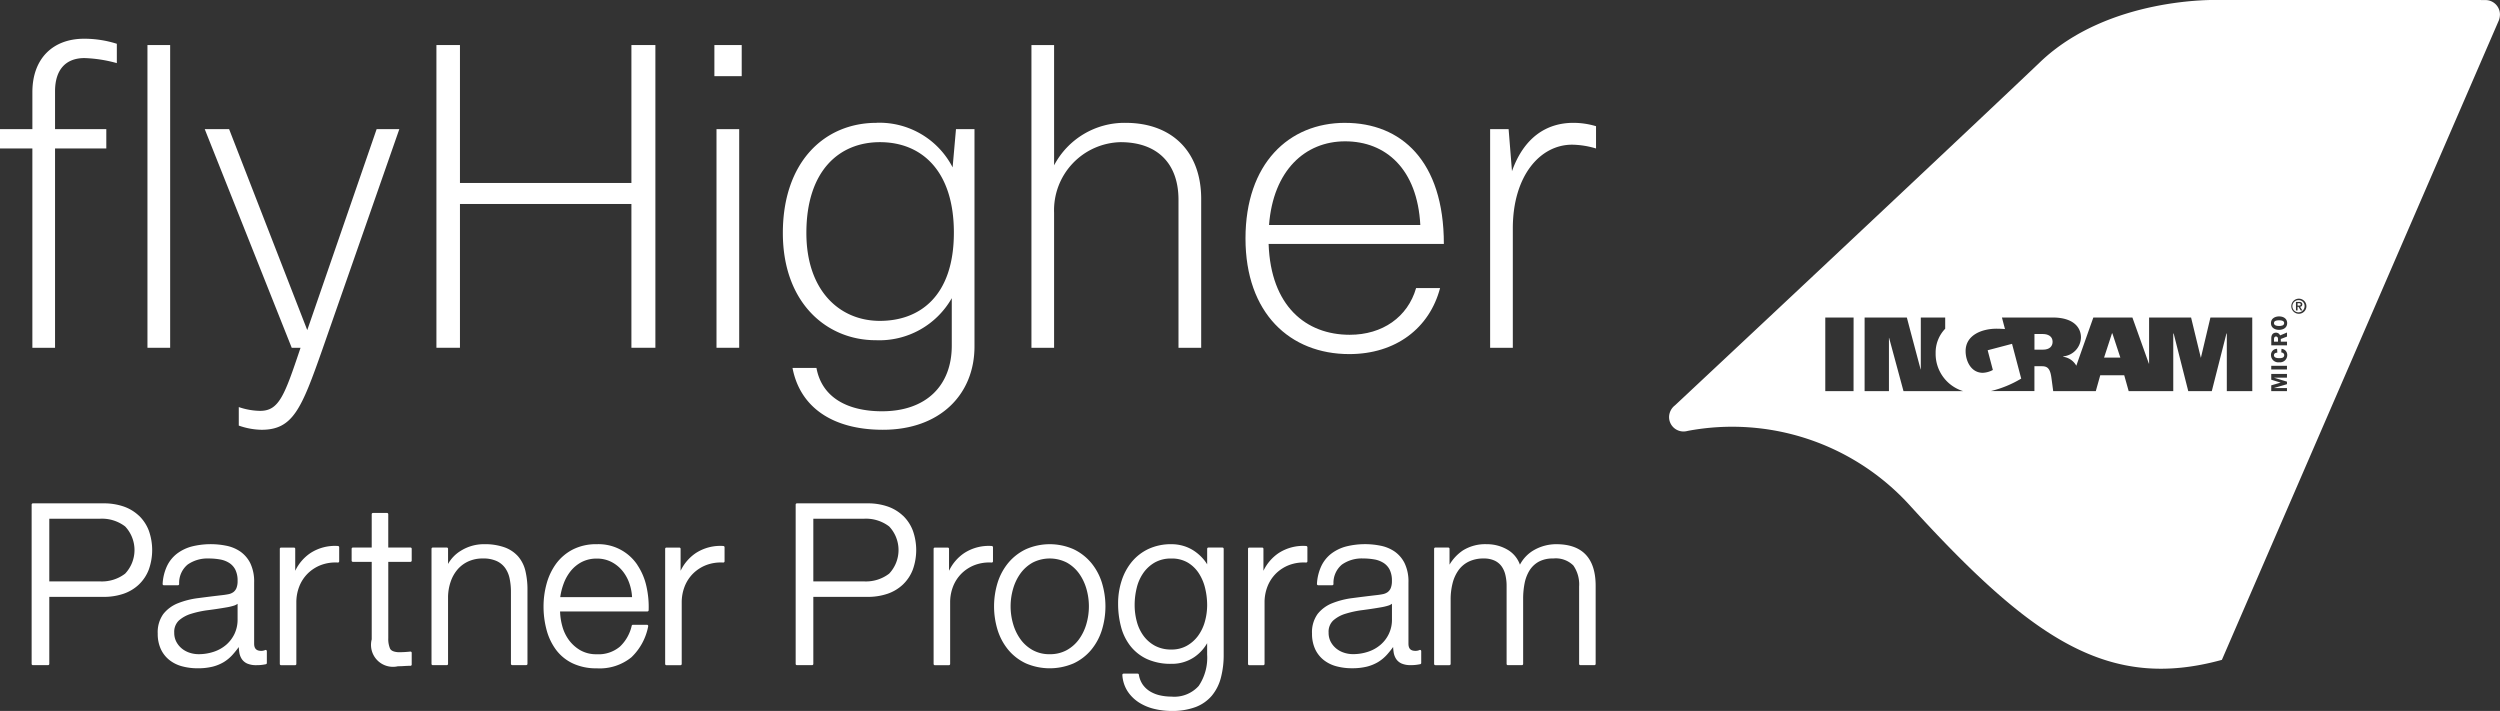 <svg xmlns="http://www.w3.org/2000/svg" xmlns:xlink="http://www.w3.org/1999/xlink" width="353.188" height="100.434" viewBox="0 0 353.188 100.434">
  <rect x="0" y="0" width="353.188" height="100.434" fill="#333333" stroke="none"/>
  <defs>
    <clipPath id="clip-path">
      <rect id="Rectangle_165" data-name="Rectangle 165" width="353.188" height="100.434" fill="none"/>
    </clipPath>
  </defs>
  <g id="Group_678" data-name="Group 678" transform="translate(0 15)">
    <g id="Group_636" data-name="Group 636" transform="translate(0 -15)">
      <path id="Path_836" data-name="Path 836" d="M118.944,9.084h-3.387V28.569H91.334V9.084H88.01V51.85h3.324V31.537h24.223V51.85h3.387Z" transform="translate(-26.354 -2.72)" fill="#fff"/>
      <path id="Path_837" data-name="Path 837" d="M147.568,20.967h-3.206V51.853h3.206Zm.355-11.881h-3.859v4.395h3.859Z" transform="translate(-43.138 -2.721)" fill="#fff"/>
      <g id="Group_605" data-name="Group 605">
        <g id="Group_604" data-name="Group 604" clip-path="url(#clip-path)">
          <path id="Path_838" data-name="Path 838" d="M171.583,52.749c-5.759,0-10.389-4.336-10.389-12.415,0-8.792,4.631-12.832,10.389-12.832,5.938,0,10.449,4.1,10.449,12.773,0,9.087-4.926,12.473-10.449,12.473m-.474-27.977c-7.421,0-13.239,5.583-13.239,15.562,0,9.859,6.175,15.148,13.12,15.148a11.77,11.77,0,0,0,10.745-5.94v6.713c0,5.642-3.621,9.267-9.855,9.267-4.807,0-8.491-1.9-9.261-6.119h-3.384c1.069,5.582,5.7,8.732,12.762,8.732,8.136,0,12.947-5.048,12.947-11.764V25.663H182.33l-.476,5.4a11.632,11.632,0,0,0-10.745-6.3" transform="translate(-47.273 -7.418)" fill="#fff"/>
          <path id="Path_839" data-name="Path 839" d="M211.2,9.086H208V51.852h3.2V32.786a9.619,9.619,0,0,1,9.381-9.981c5.167,0,8.194,2.97,8.194,8.141V51.852h3.206V30.824c0-6.71-4.156-10.748-10.686-10.748a11.243,11.243,0,0,0-10.094,6Z" transform="translate(-62.283 -2.721)" fill="#fff"/>
          <path id="Path_840" data-name="Path 840" d="M254.492,39.206c.594-7.722,5.106-11.822,10.749-11.822,5.759,0,10.209,3.92,10.624,11.822Zm10.749-14.434c-7.958,0-14.074,5.76-14.074,16.334s6.295,16.336,14.665,16.336c6.591,0,11.34-3.684,12.825-9.328h-3.387c-1.185,4.1-4.749,6.6-9.379,6.6-6.174,0-11.158-4.041-11.458-12.831h24.758c0-11.762-6.056-17.107-13.95-17.107" transform="translate(-75.21 -7.418)" fill="#fff"/>
          <path id="Path_841" data-name="Path 841" d="M312.258,24.773c-3.859,0-7.006,2.137-8.67,6.828l-.476-5.938H300.5V56.55h3.206V39.68c0-7.425,3.857-11.821,8.37-11.821a12.279,12.279,0,0,1,3.385.535V25.247a11.108,11.108,0,0,0-3.206-.474" transform="translate(-89.982 -7.418)" fill="#fff"/>
          <path id="Path_842" data-name="Path 842" d="M11.875,7.812c-4.395,0-7.3,2.792-7.3,7.545v5.228H0v2.732H4.573V51.472H7.776V23.317h7.243V20.585H7.776V15.238c0-3.089,1.544-4.694,4.157-4.694a19.131,19.131,0,0,1,4.573.713V8.525a15.118,15.118,0,0,0-4.631-.713" transform="translate(0 -2.339)" fill="#fff"/>
          <rect id="Rectangle_164" data-name="Rectangle 164" width="3.207" height="42.767" transform="translate(20.832 6.365)" fill="#fff"/>
          <path id="Path_843" data-name="Path 843" d="M68.778,26.045H65.572l-9.8,28.392L44.732,26.045H41.289L53.578,56.932h1.246c-2.253,6.712-3.026,8.911-5.7,8.911a9.619,9.619,0,0,1-3.026-.535v2.615a10.135,10.135,0,0,0,3.2.594c4.453,0,5.64-2.912,8.609-11.346Z" transform="translate(-12.364 -7.799)" fill="#fff"/>
          <path id="Path_844" data-name="Path 844" d="M458.857,67.853c-.127,0-.281.089-.281.336v.4h.565v-.4c0-.241-.146-.336-.284-.336" transform="translate(-137.316 -20.318)" fill="#fff"/>
          <path id="Path_845" data-name="Path 845" d="M459.29,64.586c-.446,0-.718.116-.718.4s.271.408.715.408c.279,0,.722-.042.722-.408,0-.295-.281-.4-.719-.4" transform="translate(-137.315 -19.34)" fill="#fff"/>
          <path id="Path_846" data-name="Path 846" d="M425.424,67.225l-1.117,3.426h2.3l-1.127-3.426Z" transform="translate(-127.054 -20.13)" fill="#fff"/>
          <path id="Path_847" data-name="Path 847" d="M451.932.01,450.708,0H414.08s-15.354-.514-25.065,8.761c-6.07,5.8-35.028,33.018-51.6,48.508a2.131,2.131,0,0,0-.83,1.655,2.037,2.037,0,0,0,1.808,2.02,1.834,1.834,0,0,0,.462,0,2.384,2.384,0,0,0,.375-.071,33.9,33.9,0,0,1,31.232,10.377c8.8,9.673,15.892,16.308,22.835,19.937,6.786,3.546,13.43,4.221,21.387,2.035l17.2-39.72,21.934-50.64a2.509,2.509,0,0,0,.15-.812A2.043,2.043,0,0,0,451.932.01M362.646,55.253c-.024,0-3.966,0-3.992,0V44.864h4s-.006,6.9-.006,10.389m7.055,0c-.651-2.416-2.032-7.519-2.032-7.519h-.023v7.519h-3.438V44.864h5.969c.629,2.4,1.946,7.326,1.946,7.326h.024V44.864h3.446v1.578a4.842,4.842,0,0,0-1.35,3.443,5.5,5.5,0,0,0,3.87,5.368Zm49.277,0h-3.6V47.116h-.051l-2.07,8.137h-3.326l-2.062-8.137h-.056v8.137h-6.3l-.628-2.238H397.5l-.628,2.238h-6.02s-.2-1.531-.256-1.914c-.179-1.288-.568-1.6-1.335-1.6H388.2v3.513h-6.167a15.324,15.324,0,0,0,4.3-1.766l-1.294-4.911-3.444.907.734,2.786a3.277,3.277,0,0,1-1.423.4c-1.645,0-2.427-1.647-2.427-3.067,0-2.285,2.329-3.164,4.381-3.164.477,0,1.094.041,1.18.05l-.429-1.63h7.177c2.872,0,3.986,1.361,3.986,2.809a2.755,2.755,0,0,1-2.492,2.677.1.1,0,0,0,0,.063,2.507,2.507,0,0,1,1.842,1.268c-.014-.023,2.2-6.246,2.4-6.817h5.518l2.327,6.516h.031V44.864h5.934s1.374,5.689,1.382,5.689c.448-1.894,1.347-5.689,1.347-5.689h5.911Zm4.9-1.9h-1.811v.013l1.811.551v.357l-1.811.535v.013h1.811v.436h-2.223V54.44l1.332-.389-1.332-.408v-.813h2.223Zm0-1.153h-2.223v-.518h2.223Zm-1.112-1.018a1.017,1.017,0,0,1-1.144-1,.843.843,0,0,1,.86-.9l.034.544c-.245,0-.475.087-.475.373,0,.366.478.4.748.4.3,0,.7-.035.7-.427,0-.243-.2-.357-.417-.385l.032-.505a.858.858,0,0,1,.81.917,1.012,1.012,0,0,1-1.143.981m1.112-2.91v.518h-2.223V47.8c0-.535.258-.8.667-.8a.6.6,0,0,1,.574.385l.982-.411v.577l-.878.34v.379ZM422.759,46.6c-.589,0-1.141-.294-1.141-.952,0-.688.622-.946,1.141-.946.719,0,1.147.388,1.147.946,0,.658-.549.952-1.147.952m2.8-2.271a1.067,1.067,0,1,1,1.067-1.067,1.068,1.068,0,0,1-1.067,1.067" transform="translate(-100.787 0)" fill="#fff"/>
          <path id="Path_848" data-name="Path 848" d="M411.456,67.359h-1.188v2.21h1.188c.972,0,1.376-.5,1.376-1.117,0-.785-.668-1.093-1.376-1.093" transform="translate(-122.85 -20.17)" fill="#fff"/>
          <path id="Path_849" data-name="Path 849" d="M463.246,60.527a.862.862,0,1,0,.807.86.818.818,0,0,0-.807-.86m.263,1.46-.313-.521h-.137v.521h-.224V60.778h.449c.29,0,.446.1.446.355a.3.3,0,0,1-.316.325l.326.529Z" transform="translate(-138.473 -18.124)" fill="#fff"/>
          <path id="Path_850" data-name="Path 850" d="M463.771,61.3c0-.142-.13-.165-.245-.165h-.2v.345h.2c.133,0,.248-.018.248-.18" transform="translate(-138.738 -18.305)" fill="#fff"/>
          <path id="Path_851" data-name="Path 851" d="M21.525,103.242a6.006,6.006,0,0,0-2.175-1.3,8.559,8.559,0,0,0-2.8-.435H6.556a.176.176,0,0,0-.175.175v22.509a.176.176,0,0,0,.175.175H8.7a.176.176,0,0,0,.175-.175v-9.472H16.55a8.553,8.553,0,0,0,2.8-.436,5.961,5.961,0,0,0,2.175-1.3,5.762,5.762,0,0,0,1.4-2.1,8.188,8.188,0,0,0,0-5.551,5.78,5.78,0,0,0-1.4-2.1m-12.65.445h7.2a5.4,5.4,0,0,1,3.515,1.094,4.86,4.86,0,0,1,0,6.665,5.4,5.4,0,0,1-3.515,1.1h-7.2Z" transform="translate(-1.911 -30.396)" fill="#fff"/>
          <path id="Path_852" data-name="Path 852" d="M46.978,124.7a1.354,1.354,0,0,1-.558.111c-.677,0-.992-.325-.992-1.023v-8.638a5.959,5.959,0,0,0-.555-2.745,4.42,4.42,0,0,0-1.446-1.656,5.373,5.373,0,0,0-1.987-.8,11.1,11.1,0,0,0-4.808.113,6.011,6.011,0,0,0-2.093,1.008,4.835,4.835,0,0,0-1.423,1.764,6.8,6.8,0,0,0-.617,2.524.174.174,0,0,0,.174.187h1.987a.177.177,0,0,0,.175-.17,3.366,3.366,0,0,1,1.19-2.749,4.865,4.865,0,0,1,2.984-.864,9.078,9.078,0,0,1,1.623.139,3.541,3.541,0,0,1,1.293.5,2.453,2.453,0,0,1,.853.958,3.46,3.46,0,0,1,.312,1.575,2.617,2.617,0,0,1-.16,1,1.366,1.366,0,0,1-.433.575,1.755,1.755,0,0,1-.718.3c-.309.062-.674.115-1.089.156q-1.608.189-3.17.394a11.679,11.679,0,0,0-2.849.721A4.964,4.964,0,0,0,32.6,119.6a4.4,4.4,0,0,0-.793,2.772,5.132,5.132,0,0,0,.442,2.2,4.236,4.236,0,0,0,1.217,1.543,4.918,4.918,0,0,0,1.8.883,8.354,8.354,0,0,0,2.174.275,8.726,8.726,0,0,0,2.108-.226,5.907,5.907,0,0,0,1.592-.651A5.553,5.553,0,0,0,42.4,125.34a12.836,12.836,0,0,0,.856-1.069c.013.256.037.5.071.726a2.351,2.351,0,0,0,.357.97,1.8,1.8,0,0,0,.783.645,3.171,3.171,0,0,0,1.286.221,6.11,6.11,0,0,0,.7-.033c.182-.02.39-.053.627-.1a.175.175,0,0,0,.143-.172v-1.671a.174.174,0,0,0-.08-.147.178.178,0,0,0-.167-.013m-3.886-6.538v2.19a4.718,4.718,0,0,1-.44,2.067,4.776,4.776,0,0,1-1.186,1.552,5.213,5.213,0,0,1-1.754.975,6.686,6.686,0,0,1-2.12.338,4.087,4.087,0,0,1-1.3-.212,3.333,3.333,0,0,1-1.109-.614,3.08,3.08,0,0,1-.76-.955,2.717,2.717,0,0,1-.281-1.26,2.214,2.214,0,0,1,.652-1.715,4.635,4.635,0,0,1,1.748-.955,14.125,14.125,0,0,1,2.413-.514c.893-.115,1.77-.248,2.605-.394a7.632,7.632,0,0,0,.968-.226,1.645,1.645,0,0,0,.564-.277" transform="translate(-9.524 -32.861)" fill="#fff"/>
          <path id="Path_853" data-name="Path 853" d="M64.642,110.1a6.355,6.355,0,0,0-3.9,1.007,6.257,6.257,0,0,0-2.139,2.5V110.5a.176.176,0,0,0-.175-.175H56.6a.176.176,0,0,0-.175.175v16.267a.175.175,0,0,0,.175.175h1.986a.176.176,0,0,0,.175-.175v-8.669a6.144,6.144,0,0,1,.428-2.315,5.322,5.322,0,0,1,1.206-1.816,5.416,5.416,0,0,1,1.847-1.176,5.787,5.787,0,0,1,2.388-.351.188.188,0,0,0,.129-.048.176.176,0,0,0,.054-.127v-1.986a.175.175,0,0,0-.167-.175" transform="translate(-16.895 -32.966)" fill="#fff"/>
          <path id="Path_854" data-name="Path 854" d="M79.219,108.329H76.084v-4.712a.176.176,0,0,0-.175-.175H73.922a.176.176,0,0,0-.175.175v4.712H71.085a.175.175,0,0,0-.175.175v1.671a.176.176,0,0,0,.175.175h2.662V121.3a3.1,3.1,0,0,0,3.705,3.8c.3,0,.6-.011.9-.032s.579-.031.87-.031a.175.175,0,0,0,.175-.175V123.2a.174.174,0,0,0-.194-.174,15.362,15.362,0,0,1-1.673.092c-.644-.036-1.045-.21-1.193-.516a3.42,3.42,0,0,1-.25-1.452v-10.8h3.135a.176.176,0,0,0,.175-.175V108.5a.175.175,0,0,0-.175-.175" transform="translate(-21.233 -30.975)" fill="#fff"/>
          <path id="Path_855" data-name="Path 855" d="M99.275,111.49a4.707,4.707,0,0,0-1.913-1.295,8.257,8.257,0,0,0-2.917-.453,6.129,6.129,0,0,0-3.276.924,5.059,5.059,0,0,0-1.813,1.87v-2.146a.175.175,0,0,0-.175-.175H87.194a.175.175,0,0,0-.175.175v16.266a.175.175,0,0,0,.175.175H89.18a.175.175,0,0,0,.175-.175v-9.484A7.023,7.023,0,0,1,89.739,115a5.242,5.242,0,0,1,.976-1.709,4.449,4.449,0,0,1,1.517-1.122,4.89,4.89,0,0,1,2.055-.41,4.536,4.536,0,0,1,1.927.361,3.044,3.044,0,0,1,1.208.984,3.93,3.93,0,0,1,.633,1.494,9.259,9.259,0,0,1,.185,1.9v10.151a.176.176,0,0,0,.175.175H100.4a.175.175,0,0,0,.175-.175V116.191a11.341,11.341,0,0,0-.288-2.658,4.828,4.828,0,0,0-1.015-2.043" transform="translate(-26.057 -32.861)" fill="#fff"/>
          <path id="Path_856" data-name="Path 856" d="M122.87,112.673a6.606,6.606,0,0,0-5.74-2.93,7.238,7.238,0,0,0-3.408.761,6.8,6.8,0,0,0-2.345,2.006,8.717,8.717,0,0,0-1.335,2.816,12.043,12.043,0,0,0-.432,3.2,12.694,12.694,0,0,0,.432,3.341,8.307,8.307,0,0,0,1.337,2.8,6.309,6.309,0,0,0,2.35,1.912,7.762,7.762,0,0,0,3.4.7,7.105,7.105,0,0,0,4.893-1.558,8.141,8.141,0,0,0,2.371-4.379.176.176,0,0,0-.171-.214h-1.986a.175.175,0,0,0-.17.133,5.832,5.832,0,0,1-1.653,2.94,4.679,4.679,0,0,1-3.285,1.089,4.522,4.522,0,0,1-2.339-.575,5.33,5.33,0,0,1-1.618-1.464,5.941,5.941,0,0,1-.933-2.007h0a8.691,8.691,0,0,1-.292-2h12.338a.175.175,0,0,0,.175-.169,13.173,13.173,0,0,0-.319-3.4,8.805,8.805,0,0,0-1.272-2.991m-5.74-.909a4.456,4.456,0,0,1,2.062.469,4.917,4.917,0,0,1,1.553,1.248,5.8,5.8,0,0,1,.995,1.791,7.019,7.019,0,0,1,.378,1.942H111.969a9,9,0,0,1,.485-1.922,6.3,6.3,0,0,1,1.028-1.81,4.93,4.93,0,0,1,1.552-1.248,4.535,4.535,0,0,1,2.1-.469" transform="translate(-32.821 -32.861)" fill="#fff"/>
          <path id="Path_857" data-name="Path 857" d="M142.356,110.1a6.357,6.357,0,0,0-3.9,1.007,6.277,6.277,0,0,0-2.139,2.5V110.5a.175.175,0,0,0-.175-.175H134.31a.176.176,0,0,0-.175.175v16.267a.175.175,0,0,0,.175.175H136.3a.175.175,0,0,0,.175-.175v-8.669a6.13,6.13,0,0,1,.429-2.315,5.32,5.32,0,0,1,1.205-1.816,5.415,5.415,0,0,1,1.847-1.176,5.8,5.8,0,0,1,2.389-.351.2.2,0,0,0,.128-.048.175.175,0,0,0,.055-.127v-1.986a.176.176,0,0,0-.167-.175" transform="translate(-40.165 -32.966)" fill="#fff"/>
          <path id="Path_858" data-name="Path 858" d="M175.6,103.242a6.01,6.01,0,0,0-2.176-1.3,8.559,8.559,0,0,0-2.8-.435h-9.994a.176.176,0,0,0-.175.175v22.509a.176.176,0,0,0,.175.175h2.144a.176.176,0,0,0,.175-.175v-9.472h7.675a8.553,8.553,0,0,0,2.8-.436,5.969,5.969,0,0,0,2.176-1.3,5.771,5.771,0,0,0,1.4-2.1,8.188,8.188,0,0,0,0-5.551,5.789,5.789,0,0,0-1.4-2.1m-12.651.445h7.2a5.4,5.4,0,0,1,3.515,1.094,4.858,4.858,0,0,1,0,6.665,5.4,5.4,0,0,1-3.515,1.1h-7.2Z" transform="translate(-48.047 -30.396)" fill="#fff"/>
          <path id="Path_859" data-name="Path 859" d="M196.488,110.1a6.354,6.354,0,0,0-3.9,1.007,6.257,6.257,0,0,0-2.139,2.5V110.5a.176.176,0,0,0-.175-.175h-1.828a.176.176,0,0,0-.175.175v16.267a.175.175,0,0,0,.175.175h1.986a.176.176,0,0,0,.175-.175v-8.669a6.144,6.144,0,0,1,.428-2.315,5.321,5.321,0,0,1,1.206-1.816,5.416,5.416,0,0,1,1.847-1.176,5.785,5.785,0,0,1,2.388-.351.187.187,0,0,0,.129-.048.176.176,0,0,0,.054-.127v-1.986a.175.175,0,0,0-.167-.175" transform="translate(-56.375 -32.966)" fill="#fff"/>
          <path id="Path_860" data-name="Path 860" d="M214.169,112.36a7.38,7.38,0,0,0-2.469-1.906h0a8.35,8.35,0,0,0-6.741,0,7.377,7.377,0,0,0-2.469,1.906,8.258,8.258,0,0,0-1.515,2.785,11.4,11.4,0,0,0,0,6.76,8.25,8.25,0,0,0,1.515,2.785,7.188,7.188,0,0,0,2.471,1.89,8.518,8.518,0,0,0,6.738,0,7.211,7.211,0,0,0,2.471-1.891,8.273,8.273,0,0,0,1.515-2.785,11.4,11.4,0,0,0,0-6.76,8.282,8.282,0,0,0-1.515-2.785m-5.84,12.925a4.863,4.863,0,0,1-2.405-.577,5.308,5.308,0,0,1-1.725-1.526,7,7,0,0,1-1.045-2.169,8.895,8.895,0,0,1,0-4.977,7.011,7.011,0,0,1,1.045-2.17,5.342,5.342,0,0,1,1.725-1.527h0a5.307,5.307,0,0,1,4.81,0,5.342,5.342,0,0,1,1.725,1.527,7.047,7.047,0,0,1,1.045,2.169,8.9,8.9,0,0,1,0,4.977,6.994,6.994,0,0,1-1.045,2.169,5.318,5.318,0,0,1-1.725,1.526,4.87,4.87,0,0,1-2.4.577" transform="translate(-60.026 -32.861)" fill="#fff"/>
          <path id="Path_861" data-name="Path 861" d="M240.222,110.217h-1.986a.175.175,0,0,0-.175.175v2.2a5.372,5.372,0,0,0-.56-.771,6.539,6.539,0,0,0-1.215-1.085,5.6,5.6,0,0,0-1.514-.732,5.894,5.894,0,0,0-1.77-.261,7.5,7.5,0,0,0-3.211.662,6.838,6.838,0,0,0-2.362,1.812,8.057,8.057,0,0,0-1.45,2.674,10.357,10.357,0,0,0-.5,3.223,12.78,12.78,0,0,0,.415,3.309,7.46,7.46,0,0,0,1.34,2.726,6.4,6.4,0,0,0,2.349,1.831,8.072,8.072,0,0,0,3.416.663,5.624,5.624,0,0,0,3.235-.945,5.967,5.967,0,0,0,1.823-1.971v1.606a7.123,7.123,0,0,1-1.192,4.432A4.626,4.626,0,0,1,233,131.274a7.347,7.347,0,0,1-1.57-.169,4.716,4.716,0,0,1-1.384-.532,3.525,3.525,0,0,1-1.052-.946,3.371,3.371,0,0,1-.582-1.454.175.175,0,0,0-.172-.146h-1.987a.178.178,0,0,0-.128.056.174.174,0,0,0-.046.132,4.765,4.765,0,0,0,.738,2.306,5.422,5.422,0,0,0,1.6,1.579,7.044,7.044,0,0,0,2.151.906A10.37,10.37,0,0,0,233,133.3a9.467,9.467,0,0,0,3.421-.548,5.631,5.631,0,0,0,2.293-1.6,6.531,6.531,0,0,0,1.28-2.525,12.621,12.621,0,0,0,.4-3.293V110.392a.176.176,0,0,0-.175-.175M233,124.622a4.766,4.766,0,0,1-2.312-.53,4.887,4.887,0,0,1-1.614-1.4,5.974,5.974,0,0,1-.949-2.006,8.979,8.979,0,0,1-.309-2.35,10.1,10.1,0,0,1,.295-2.432,6.232,6.232,0,0,1,.934-2.1,5.028,5.028,0,0,1,1.615-1.477,4.617,4.617,0,0,1,2.341-.56,4.435,4.435,0,0,1,2.321.574,4.8,4.8,0,0,1,1.567,1.521,6.772,6.772,0,0,1,.89,2.121,10.2,10.2,0,0,1,.279,2.355,8.613,8.613,0,0,1-.324,2.348,6.242,6.242,0,0,1-.965,2.008,5.023,5.023,0,0,1-1.585,1.4,4.379,4.379,0,0,1-2.183.529" transform="translate(-67.518 -32.861)" fill="#fff"/>
          <path id="Path_862" data-name="Path 862" d="M259.893,110.1a6.367,6.367,0,0,0-3.9,1.007,6.265,6.265,0,0,0-2.139,2.5V110.5a.176.176,0,0,0-.175-.175h-1.828a.176.176,0,0,0-.175.175v16.267a.175.175,0,0,0,.175.175h1.986a.176.176,0,0,0,.175-.175v-8.669a6.129,6.129,0,0,1,.428-2.315,5.323,5.323,0,0,1,1.206-1.816,5.4,5.4,0,0,1,1.847-1.176,5.787,5.787,0,0,1,2.388-.351.19.19,0,0,0,.129-.048.176.176,0,0,0,.054-.127v-1.986a.175.175,0,0,0-.167-.175" transform="translate(-75.361 -32.966)" fill="#fff"/>
          <path id="Path_863" data-name="Path 863" d="M279.759,124.7a1.347,1.347,0,0,1-.56.111c-.686,0-.992-.315-.992-1.023v-8.638a5.952,5.952,0,0,0-.555-2.746,4.414,4.414,0,0,0-1.445-1.656,5.386,5.386,0,0,0-1.988-.8,11.117,11.117,0,0,0-4.807.113,6.02,6.02,0,0,0-2.093,1.007,4.841,4.841,0,0,0-1.423,1.765,6.79,6.79,0,0,0-.616,2.523.174.174,0,0,0,.174.187h1.986a.176.176,0,0,0,.175-.17,3.367,3.367,0,0,1,1.191-2.749,4.863,4.863,0,0,1,2.984-.864,9.089,9.089,0,0,1,1.623.139,3.551,3.551,0,0,1,1.292.5,2.453,2.453,0,0,1,.853.958,3.466,3.466,0,0,1,.312,1.575,2.633,2.633,0,0,1-.16,1,1.37,1.37,0,0,1-.432.574,1.767,1.767,0,0,1-.718.3c-.307.062-.672.115-1.089.156q-1.61.189-3.171.394a11.66,11.66,0,0,0-2.849.721,4.957,4.957,0,0,0-2.074,1.519,4.392,4.392,0,0,0-.794,2.772,5.135,5.135,0,0,0,.442,2.2,4.265,4.265,0,0,0,1.216,1.544,4.943,4.943,0,0,0,1.8.882,8.359,8.359,0,0,0,2.175.275,8.744,8.744,0,0,0,2.109-.226,5.926,5.926,0,0,0,1.592-.651,5.607,5.607,0,0,0,1.269-1.058,12.784,12.784,0,0,0,.855-1.068,7.127,7.127,0,0,0,.071.726,2.344,2.344,0,0,0,.358.969,1.792,1.792,0,0,0,.783.646,3.138,3.138,0,0,0,1.286.221,6.094,6.094,0,0,0,.7-.033c.183-.02.39-.053.627-.1a.174.174,0,0,0,.144-.172v-1.671a.175.175,0,0,0-.246-.16m-3.887-6.537v2.189a4.623,4.623,0,0,1-1.626,3.619,5.2,5.2,0,0,1-1.754.975,6.682,6.682,0,0,1-2.12.338,4.085,4.085,0,0,1-1.3-.212,3.327,3.327,0,0,1-1.109-.614,3.059,3.059,0,0,1-.761-.955,2.717,2.717,0,0,1-.28-1.26,2.183,2.183,0,0,1,.651-1.715,4.633,4.633,0,0,1,1.747-.955,14.123,14.123,0,0,1,2.413-.514c.888-.114,1.766-.247,2.605-.394a7.705,7.705,0,0,0,.968-.225,1.658,1.658,0,0,0,.564-.277" transform="translate(-79.227 -32.862)" fill="#fff"/>
          <path id="Path_864" data-name="Path 864" d="M306.463,109.743a6.34,6.34,0,0,0-3.111.81,5.086,5.086,0,0,0-2.025,2.084,3.96,3.96,0,0,0-1.693-2.081,5.744,5.744,0,0,0-3.007-.813,5.961,5.961,0,0,0-3.36.881,6.267,6.267,0,0,0-1.887,2.009v-2.242a.176.176,0,0,0-.175-.175h-1.828a.176.176,0,0,0-.175.175v16.267a.176.176,0,0,0,.175.175h1.986a.176.176,0,0,0,.175-.175v-9.079a9.245,9.245,0,0,1,.279-2.336,5.433,5.433,0,0,1,.839-1.834A3.882,3.882,0,0,1,294.1,112.2a4.763,4.763,0,0,1,2.114-.439,3.558,3.558,0,0,1,1.532.3,2.536,2.536,0,0,1,.99.811,3.466,3.466,0,0,1,.539,1.23,6.7,6.7,0,0,1,.169,1.521v11.034a.176.176,0,0,0,.175.175h1.986a.176.176,0,0,0,.175-.175v-9.205a11.391,11.391,0,0,1,.2-2.158,5.432,5.432,0,0,1,.687-1.818,3.612,3.612,0,0,1,1.294-1.248,4.1,4.1,0,0,1,2.056-.465,3.515,3.515,0,0,1,2.859.991,4.664,4.664,0,0,1,.812,2.963v10.94a.176.176,0,0,0,.175.175h1.986a.176.176,0,0,0,.175-.175V115.624c0-3.9-1.873-5.881-5.566-5.881" transform="translate(-86.598 -32.861)" fill="#fff"/>
        </g>
      </g>
    </g>
  </g>
</svg>
